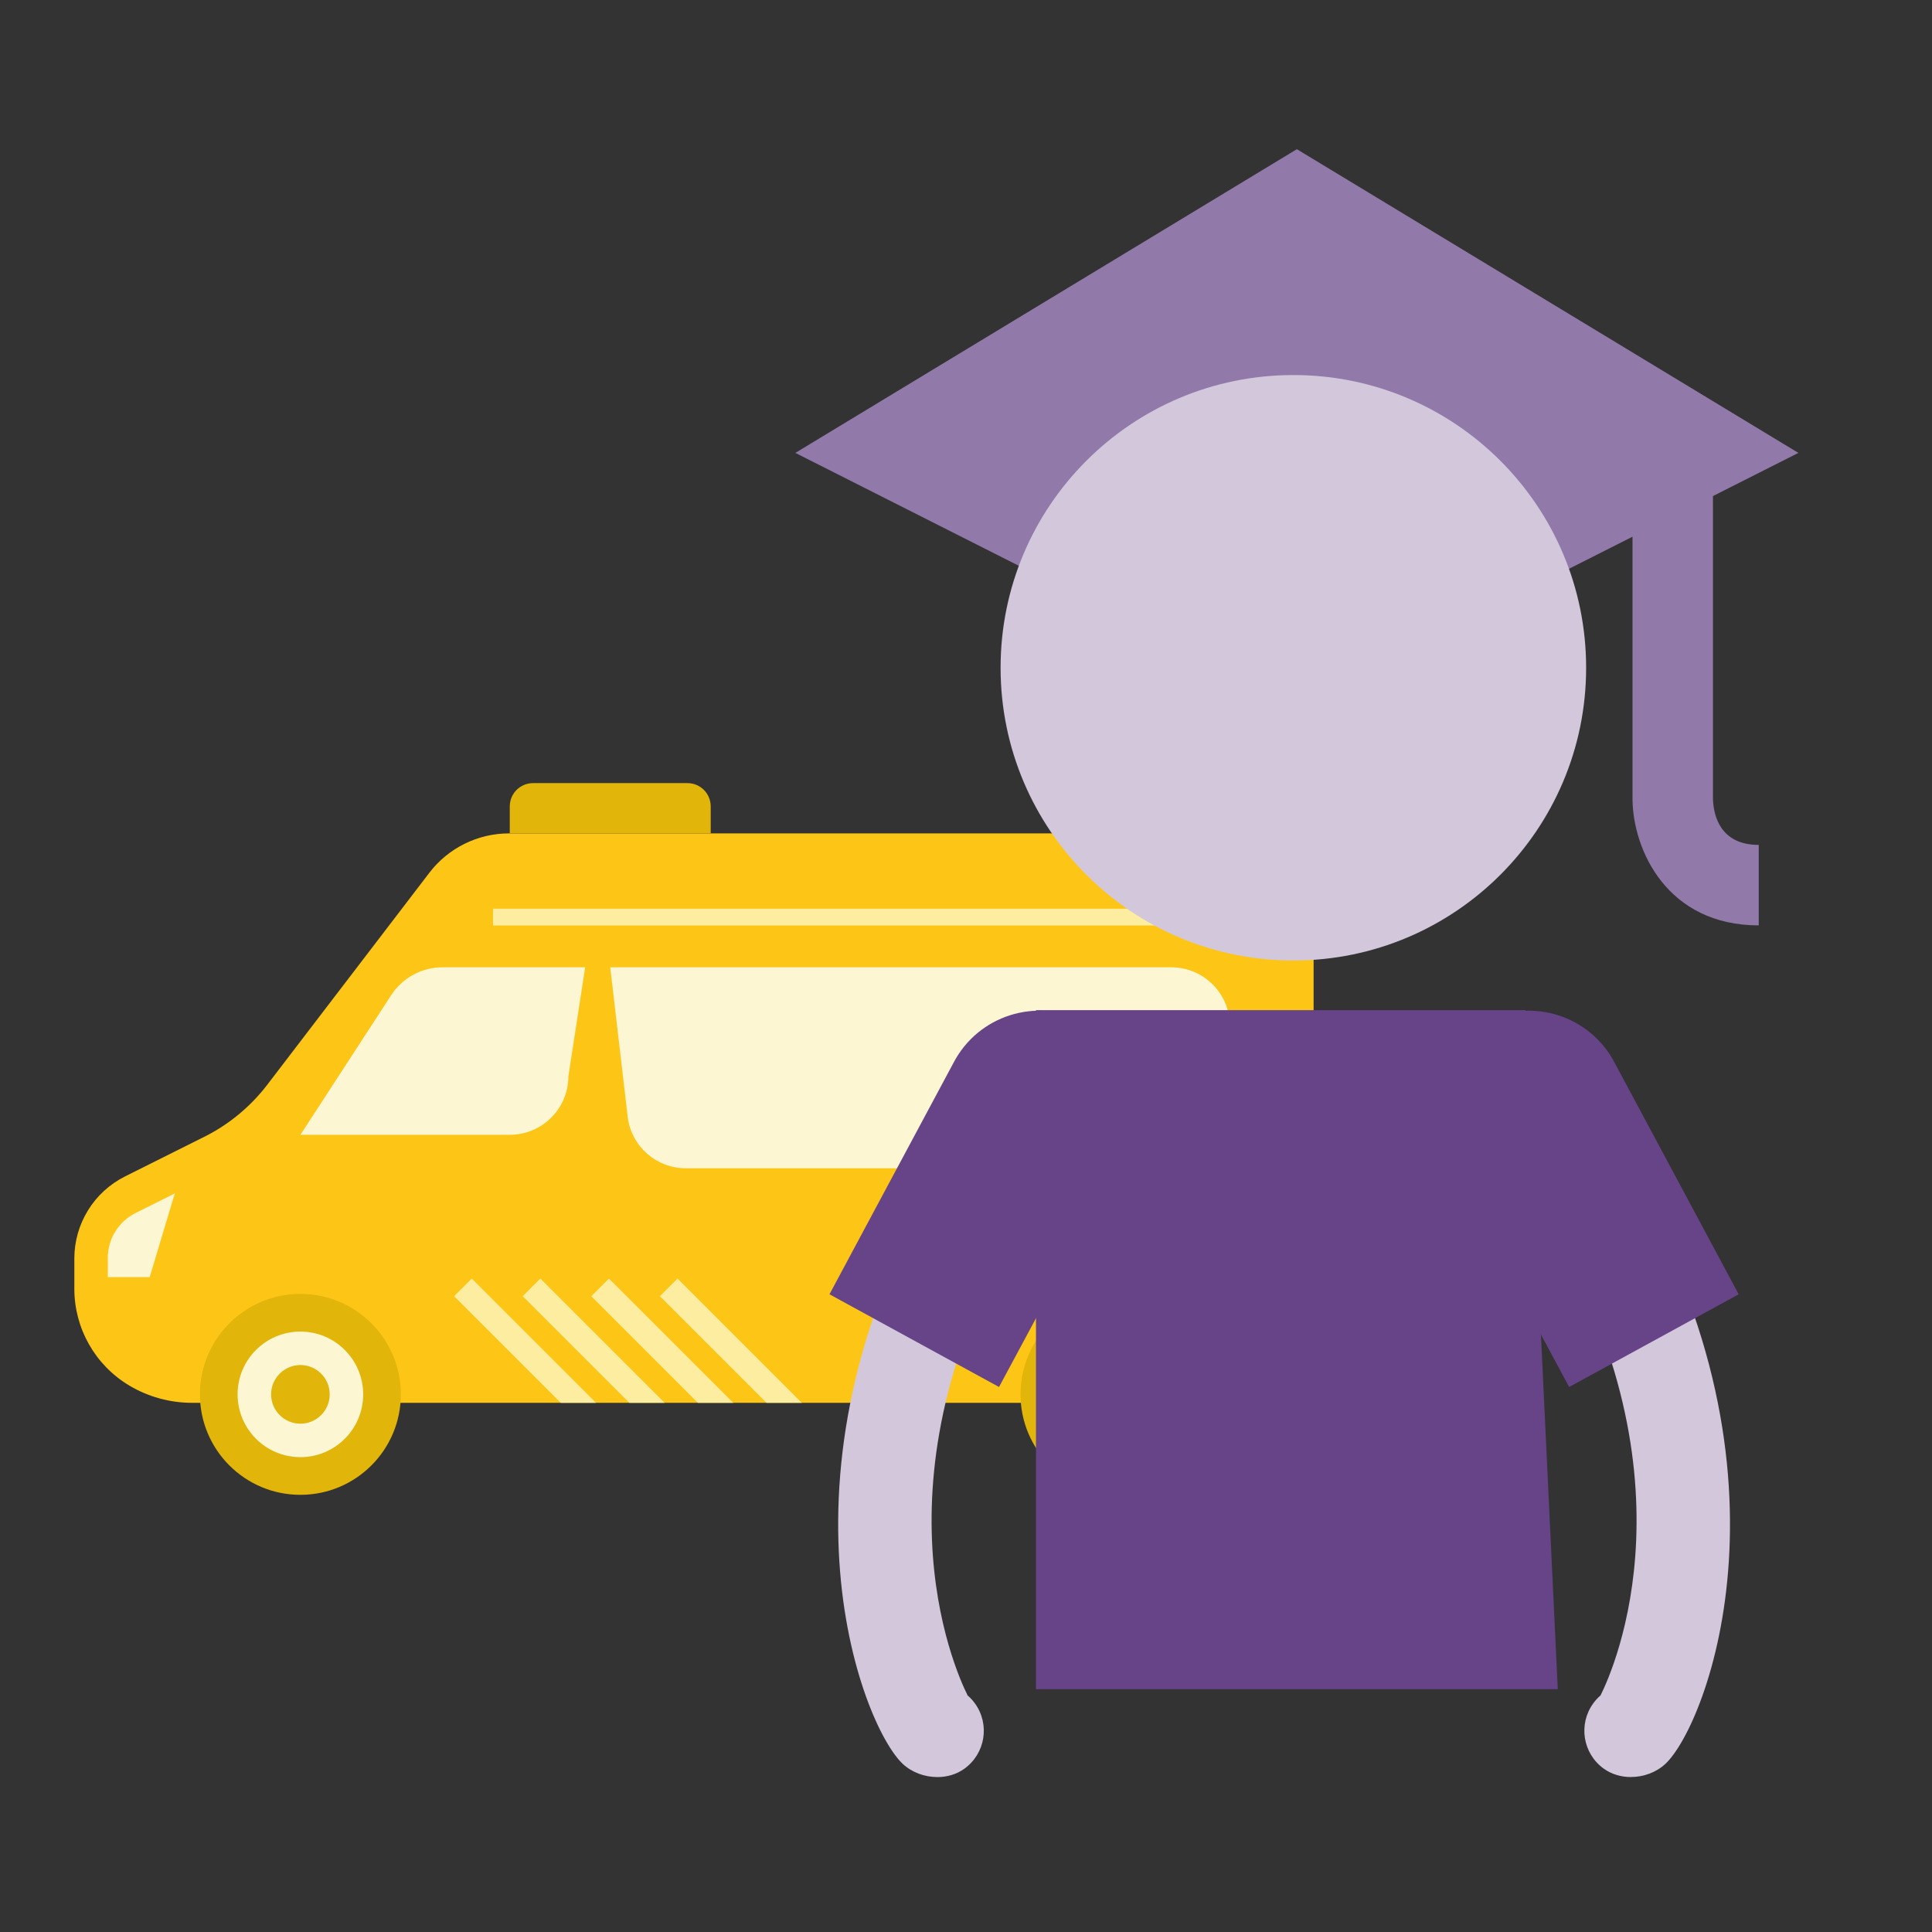 <?xml version="1.0" encoding="UTF-8"?><svg id="Layer_1" xmlns="http://www.w3.org/2000/svg" xmlns:xlink="http://www.w3.org/1999/xlink" viewBox="0 0 500 500"><rect x="0" y="0" width="500" height="500" fill="#333333" stroke="none"/><defs><style>.cls-1{clip-path:url(#clippath);}.cls-2,.cls-3,.cls-4{fill:none;}.cls-2,.cls-5,.cls-6,.cls-7,.cls-8,.cls-9,.cls-10{stroke-width:0px;}.cls-3{stroke-width:6.46px;}.cls-3,.cls-4{stroke:#fceda1;stroke-miterlimit:10;}.cls-4{stroke-width:4.33px;}.cls-5{fill:#d2c7db;}.cls-6{fill:#e2b50a;}.cls-7{fill:#9179aa;}.cls-8{fill:#fcf7d2;}.cls-9{fill:#fdc616;}.cls-10{fill:#674388;}</style><clipPath id="clippath"><path class="cls-2" d="m111.11,225.88l-41.94,54.85c-4.34,5.67-9.92,10.29-16.31,13.48l-20.5,10.25c-8.05,4.03-13.12,12.25-13.12,21.24v7.84c0,10.23,5.37,19.72,14.14,24.99,4.92,2.95,10.56,4.52,16.3,4.52h270.77c10.77,0,19.51-8.73,19.51-19.51v-108.36c0-10.77-8.73-19.5-19.51-19.5h-188.69c-8.1,0-15.74,3.77-20.66,10.21"/></clipPath></defs><path class="cls-9" d="m111.11,225.88l-41.94,54.85c-4.34,5.67-9.92,10.29-16.31,13.48l-20.5,10.25c-8.05,4.03-13.12,12.25-13.12,21.24v7.84c0,10.23,5.37,19.72,14.14,24.99,4.92,2.95,10.56,4.52,16.3,4.52h270.77c10.77,0,19.51-8.73,19.51-19.51v-108.36c0-10.77-8.73-19.5-19.51-19.5h-188.69c-8.1,0-15.74,3.77-20.66,10.21"/><path class="cls-6" d="m279.28,215.67h36.84s0-6.98,0-6.98c0-3.33-2.69-6.02-6.02-6.02h-24.79c-3.33,0-6.02,2.69-6.02,6.02v6.98Z"/><path class="cls-6" d="m131.92,215.67h52.01s0-6.98,0-6.98c0-3.33-2.69-6.02-6.02-6.02h-39.96c-3.33,0-6.02,2.69-6.02,6.02v6.98Z"/><path class="cls-6" d="m264.11,360.86c0,14.36,11.64,26,26,26,14.36,0,26-11.64,26-26,0-14.36-11.64-26-26-26-14.36,0-26,11.64-26,26"/><path class="cls-6" d="m51.74,360.86c0,14.36,11.64,26,26,26,14.36,0,26-11.64,26-26,0-14.36-11.64-26-26-26-14.36,0-26,11.64-26,26"/><path class="cls-8" d="m273.87,360.86c0,8.98,7.28,16.25,16.25,16.25,8.98,0,16.26-7.28,16.26-16.25,0-8.98-7.28-16.25-16.26-16.25-8.98,0-16.25,7.28-16.25,16.25"/><path class="cls-8" d="m61.49,360.86c0,8.98,7.28,16.25,16.25,16.25,8.98,0,16.25-7.28,16.25-16.25s-7.28-16.25-16.25-16.25c-8.98,0-16.25,7.28-16.25,16.25"/><path class="cls-6" d="m282.53,360.86c0,4.19,3.4,7.59,7.59,7.59,4.18,0,7.58-3.4,7.58-7.59,0-4.19-3.4-7.59-7.58-7.59-4.19,0-7.59,3.4-7.59,7.59"/><path class="cls-6" d="m70.16,360.86c0,4.19,3.4,7.59,7.59,7.59,4.18,0,7.58-3.4,7.58-7.59,0-4.19-3.4-7.59-7.58-7.59s-7.59,3.4-7.59,7.59"/><path class="cls-8" d="m177.49,302.35h140.8s0-36.84,0-36.84c0-8.38-6.79-15.17-15.17-15.17h-145.19s4.56,39.09,4.56,39.09c1.11,7.42,7.49,12.92,15,12.92"/><path class="cls-8" d="m77.75,293.68h54.18c8.38,0,15.17-6.79,15.17-15.17l4.34-28.17h-36.93c-5.35,0-10.34,2.71-13.26,7.19l-23.5,36.15Z"/><polygon class="cls-9" points="282.19 273.96 282.19 263.92 290.97 263.92 290.97 273.96 299.75 273.96 299.75 282.74 290.97 282.74 290.97 290.89 282.19 290.89 282.19 282.74 272.78 282.74 272.78 273.96 282.19 273.96"/><path class="cls-8" d="m45.24,308.85l-10.15,5.07c-4.41,2.2-7.19,6.7-7.19,11.63v4.97s10.84,0,10.84,0l6.5-21.67Z"/><line class="cls-4" x1="313.96" y1="237.34" x2="127.59" y2="237.34"/><rect class="cls-2" x="117.4" y="335.59" width="90.37" height="27.44"/><g class="cls-1"><path class="cls-3" d="m154.51,367.87l-34.7-34.7m52.45,34.7l-34.7-34.7m52.45,34.7l-34.7-34.7m52.45,34.7l-34.7-34.7"/></g><path class="cls-7" d="m455.17,239.49c-23.7,0-32.52-19.47-32.68-32.56v-85.36h20.82v85.24c.15,4.28,1.9,11.85,11.85,11.85v20.82Z"/><polygon class="cls-7" points="335.63 182.78 205.84 117.21 335.63 38.61 465.42 117.21 335.63 182.78"/><path class="cls-5" d="m242.56,459.9c-3.25,0-6.52-1.18-8.9-3.38-10.95-10.18-36.75-77.66,11.58-156,3.51-5.68,10.96-7.44,16.64-3.94,5.68,3.51,7.44,10.96,3.94,16.64-41.54,67.35-18.99,118.43-15.39,125.57.69.59,1.32,1.28,1.88,2.05,3.92,5.41,2.71,12.96-2.7,16.88-2.04,1.49-4.54,2.19-7.05,2.19Zm-7.1-21.79l-.02.02.02-.02Zm.02-.02s-.02.02-.02.02c0,0,.02,0,.02-.02Zm.02-.02s-.02,0-.02.02c0,0,.02,0,.02-.02Zm.02-.02s-.02,0-.02.02c0,0,.02-.02.02-.02Zm.02-.02s-.02,0-.02.02c0,0,.02-.02.02-.02Zm.02-.02s-.02.02-.02.02c0,0,.02,0,.02-.02Zm.02-.02s-.02.02-.02.02c0,0,.02,0,.02-.02Zm.02-.02s-.02,0-.02.02c0,0,.02,0,.02-.02Zm.03-.02s-.02,0-.02.02c0,0,.02-.02.02-.02Zm.02-.02s-.02,0-.02.02c0,0,.02-.02.02-.02Zm.02-.02s-.02,0-.02.02c0,0,.02-.02.02-.02Zm.02-.02s-.02.02-.02.02c0,0,.02,0,.02-.02Zm.02-.02s-.02.02-.02.02c0,0,.02,0,.02-.02Zm.02-.02s-.02,0-.02.02c0,0,0,0,.02-.02Zm.02-.02l-.02.02.02-.02Zm.02,0h0,0Z"/><path class="cls-10" d="m258.55,358.95l32.69-60.8c6.36-12.29,1.56-27.41-10.72-33.78-12.29-6.36-27.41-1.56-33.78,10.73l-32.07,59.86,43.87,23.99Z"/><path class="cls-5" d="m422.08,459.9c-2.51,0-5.01-.71-7.05-2.19-5.41-3.91-6.62-11.47-2.7-16.88.55-.77,1.19-1.46,1.88-2.05,3.6-7.14,26.15-58.22-15.39-125.57-3.5-5.68-1.74-13.13,3.94-16.64,5.68-3.5,13.13-1.74,16.64,3.94,48.33,78.35,22.53,145.83,11.58,156-2.39,2.21-5.66,3.38-8.9,3.38Zm7.1-21.79l.02.02-.02-.02Zm-.02-.02s.02.02.02.02c0,0-.02,0-.02-.02Zm-.02-.02s.02,0,.02.02c0,0-.02,0-.02-.02Zm-.02-.02s.02,0,.02.02c0,0-.02-.02-.02-.02Zm-.02-.02l.02.02-.02-.02Zm-.02-.02s.02.02.02.02c0,0-.02,0-.02-.02Zm-.02-.02s.02.02.02.02c0,0-.02,0-.02-.02Zm-.02-.02s.02,0,.02.02c0,0-.02,0-.02-.02Zm-.02-.02l.02.02-.02-.02Zm-.03-.02s.02,0,.02.02c0,0-.02-.02-.02-.02Zm-.02-.02s.02,0,.02,0c0,0-.02,0-.02,0Zm-.02-.02s.02,0,.02,0c0,0-.02,0-.02,0Zm-.02-.02s.02,0,.02,0c0,0,0,0-.02,0Zm-.02-.02s0,0,0,0c0,0,0,0,0,0Z"/><path class="cls-10" d="m406.09,358.95l-32.69-60.8c-6.36-12.29-1.56-27.41,10.72-33.78,12.29-6.36,27.41-1.56,33.78,10.73l32.07,59.86-43.87,23.99Z"/><polygon class="cls-10" points="403.15 437.16 268.11 437.16 268.11 261.43 394.81 261.43 403.15 437.16"/><path class="cls-5" d="m410.49,172.82c0,41.85-33.93,75.76-75.76,75.76-41.85,0-75.78-33.91-75.78-75.76,0-41.85,33.93-75.76,75.78-75.76,41.84,0,75.76,33.91,75.76,75.76"/></svg>